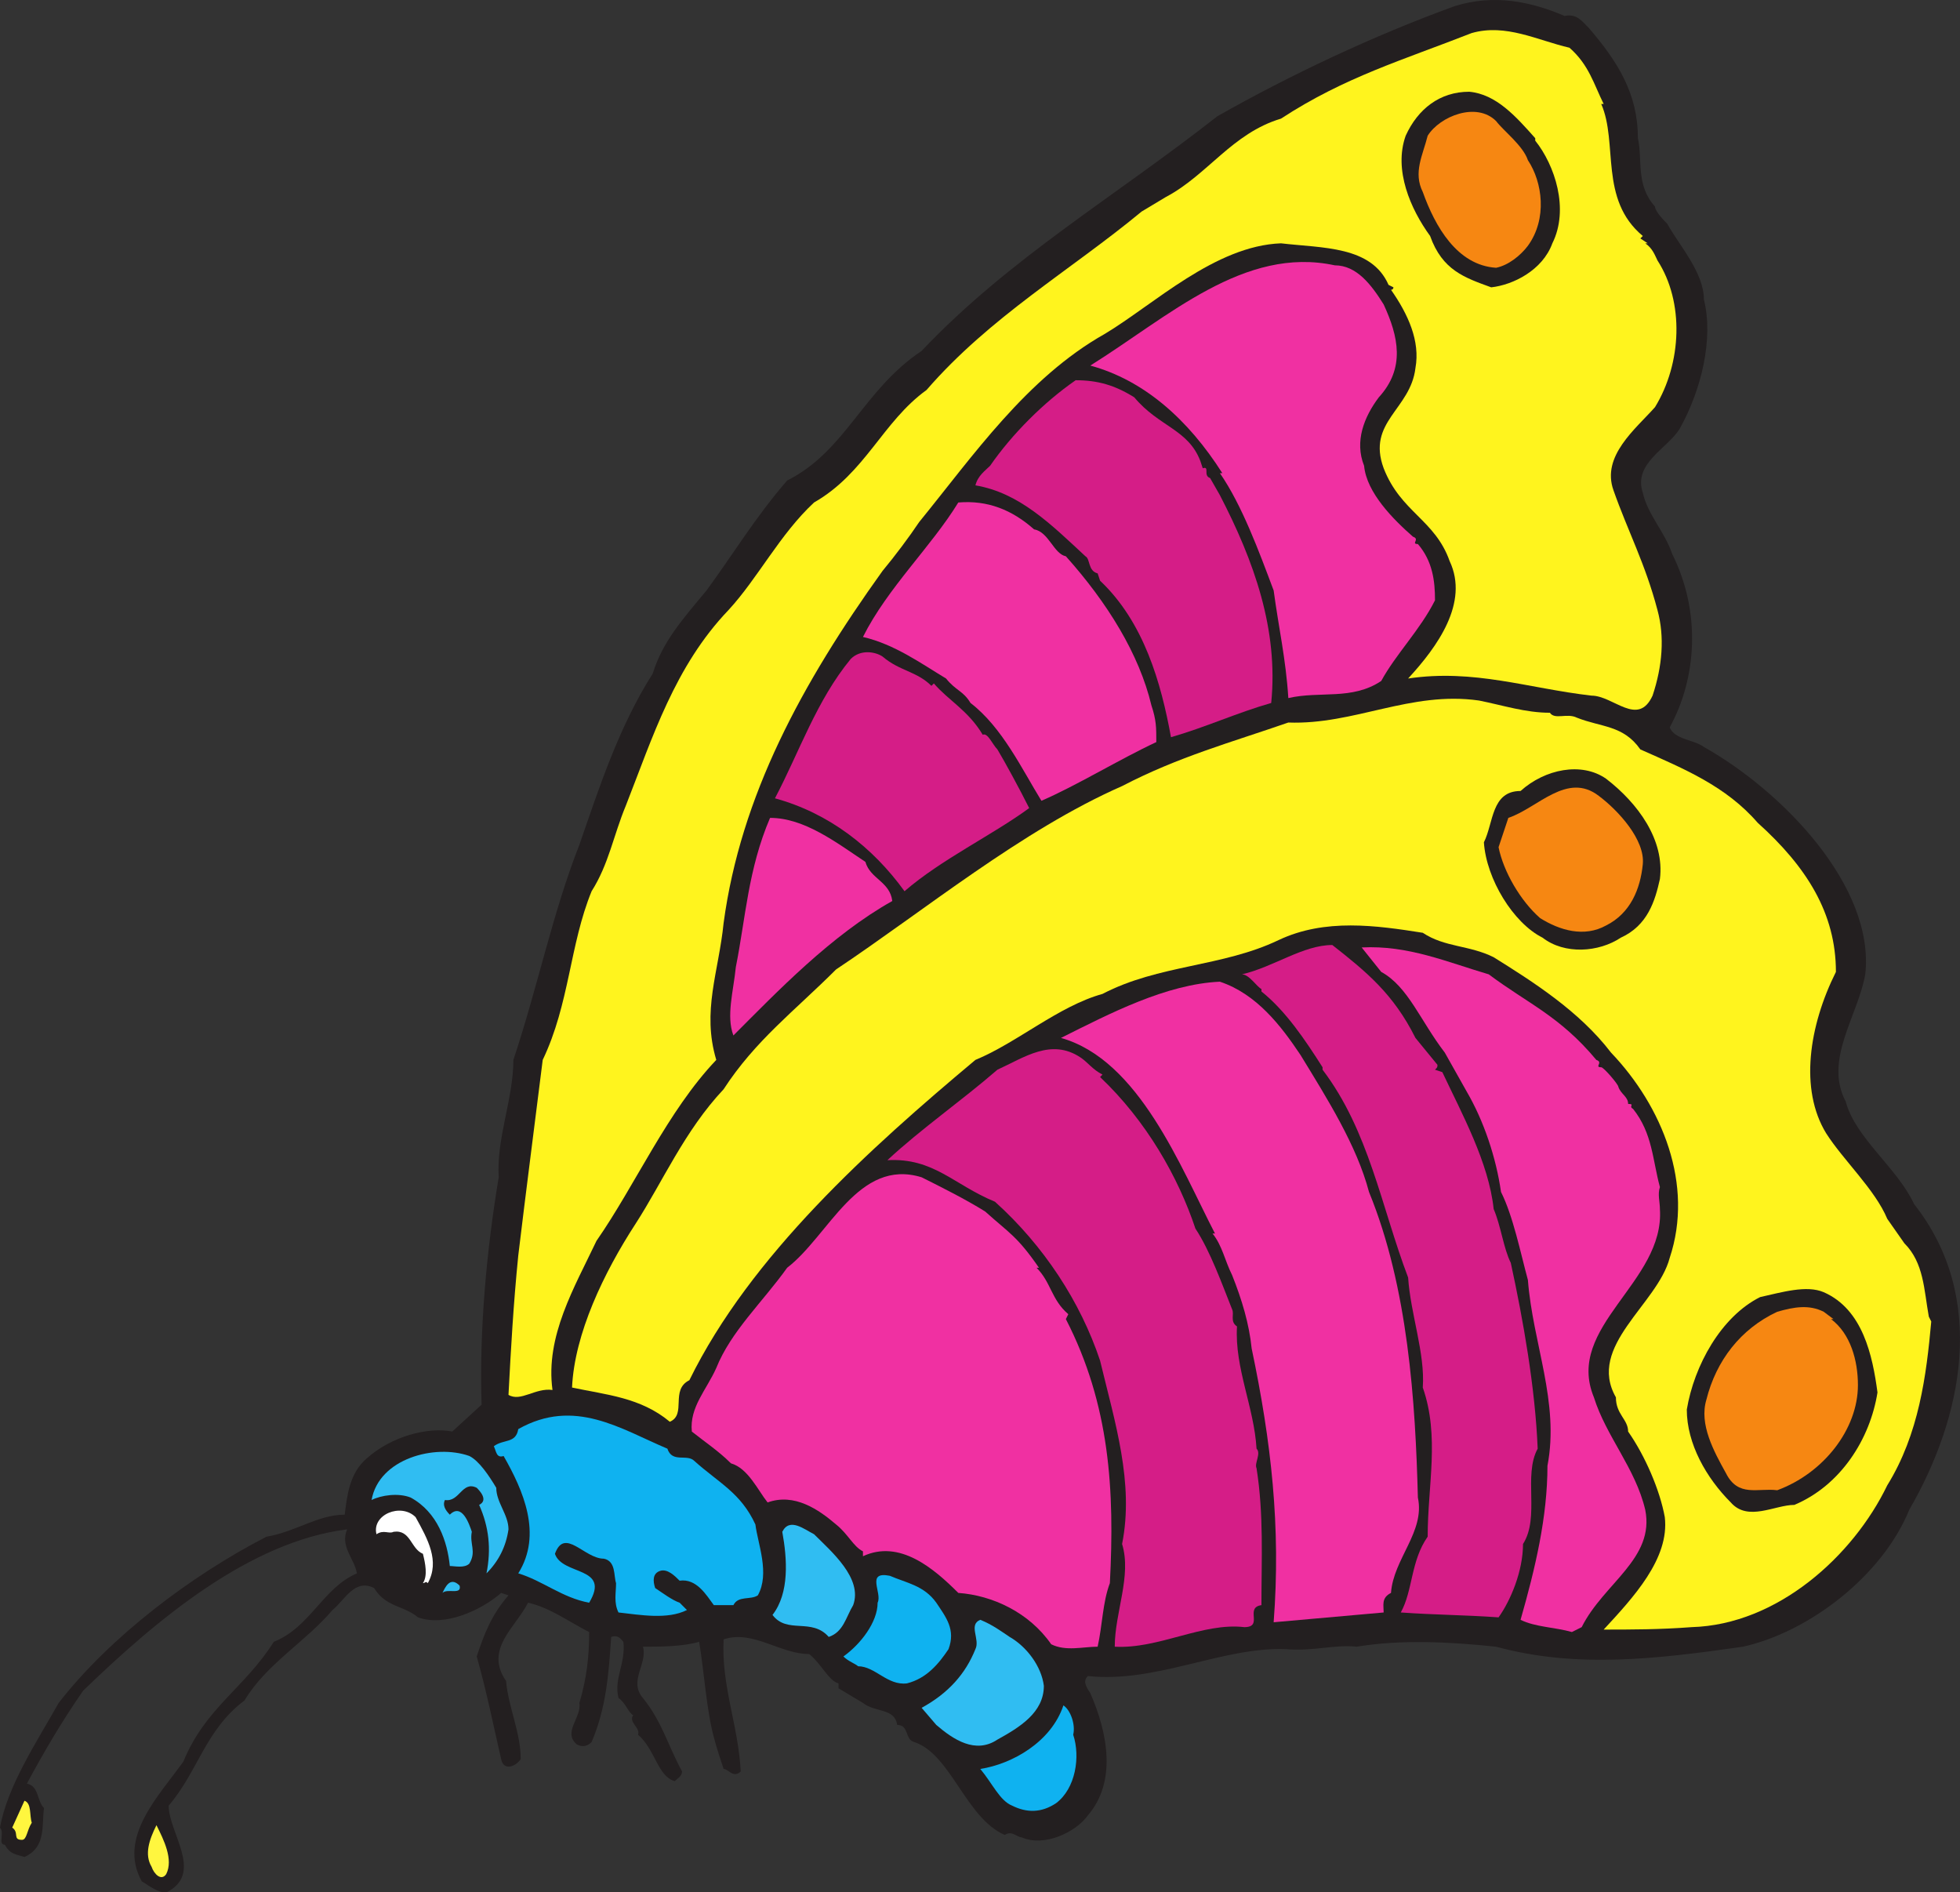 <svg xmlns="http://www.w3.org/2000/svg" width="601.316" height="580.494"><rect width="100%" height="100%" fill="#333333" stroke="none"/><path fill="#231f20" fill-rule="evenodd" d="M373.5 35.643c22.5-12.75 48-24.75 72.75-33.75 12-3.75 23.25-1.5 33.75 3 3.75-.75 5.25 1.5 7.5 3.75 9 10.5 15 20.25 15 33.75 1.5 6.75-.75 14.25 5.25 21 0 1.5 3 4.5 3.75 5.25 3.75 6.75 11.25 15 11.25 23.25 3 12-.75 27.75-7.5 39.75-3.75 6-14.25 10.5-11.25 19.5 1.5 6.75 6.75 12 9 18.75 9 18 7.5 38.25-.75 53.25 1.5 3.75 7.5 3.75 10.5 6 24 13.5 52.5 42.75 49.5 69.75-2.25 12.75-12.75 26.25-6 39 3 11.25 15.75 20.25 21 31.5 22.5 28.5 15 65.25-1.5 93.75-8.25 20.25-30.75 37.5-51 42-26.25 3.75-51 6.75-75.75 0-14.25-1.5-29.25-2.25-42.75 0-6.75-.75-13.5 1.5-21.75.75-19.5-.75-39.75 10.5-60.75 8.25-1.5 1.5-.75 3 .75 5.25 5.25 12 8.25 27-.75 37.5-3.75 5.25-13.5 9.75-20.25 6.75-1.5 0-3-2.25-5.25-.75-12-5.25-16.5-24.75-27.75-28.5-3-.75-1.5-5.25-5.25-5.25-.75-5.25-6.75-3.75-10.5-6.75l-7.5-4.5v-1.5c-3-.75-5.25-6-9-9-9 0-17.25-7.5-26.25-4.5-.75 14.25 4.5 26.25 5.25 40.5-2.25 2.25-3.75-.75-5.25-.75-.75-2.25-2.25-6.75-3-9.75-2.25-8.25-3-20.25-4.5-29.25-5.25 1.5-12 1.5-17.25 1.5 1.5 5.25-4.5 10.5 0 15.75 6 7.5 7.5 14.25 12 22.5 0 1.5-1.5 2.25-2.25 3-5.25-1.5-6-9.75-11.25-14.25.75-2.25-3-3.75-1.5-6-1.5-.75-2.25-3.75-4.5-5.25-1.5-6 2.25-10.5 1.5-17.25-.75-.75-1.5-2.25-3.75-1.5-.75 11.25-1.5 21.75-6 32.25-1.5 1.5-3 1.5-4.5.75-4.5-3.75 1.5-8.25.75-12.75 2.25-7.5 3-14.25 3-21.75-6-3-12-7.5-18.75-9-3.75 7.5-13.5 14.25-6.75 24 .75 8.25 4.5 15.75 4.5 24-1.5 2.25-5.25 3.75-6 0-2.25-9.75-4.5-21-7.5-31.5 2.25-6.75 4.5-12.75 9.75-18.75l-2.25-.75c-6 5.25-17.25 10.5-25.5 7.5-4.5-3.75-9.75-3-13.5-9-6-3-9 3.75-12.75 6.75-8.25 9.75-20.25 16.5-27 27.75-12 9-14.25 21.75-23.25 32.25 0 8.25 10.5 20.25 0 26.25-2.25 1.5-6.75-2.25-8.25-3-7.5-13.5 5.25-26.25 12.75-36.75 6.75-16.5 18.75-22.5 27.75-36.75 11.25-4.5 15-16.5 25.5-21-.75-4.5-5.25-8.25-3-13.5-30 3.75-58.5 27.75-81 49.5-6.75 9.75-12 18.75-17.25 28.5 3.75.75 3 5.25 5.25 7.5-.75 5.25.75 12-6 15-2.25-.75-4.5-.75-6-3.75-2.25 0 0-3.75-1.5-5.25 2.25-12.75 11.25-26.25 18-38.25 15.75-20.25 40.5-39 63.75-51 9-1.5 15.75-6.75 24-6.75.75-6 1.5-12.75 6.75-17.25 7.5-6.75 18.75-9.75 26.25-8.25l9-8.25c-.75-22.5 1.5-47.25 5.25-69.75-.75-12 4.5-24 4.5-36 7.5-22.5 12-45 20.25-66 6-17.25 12-36 22.5-52.5 3-9.75 9-16.5 16.5-25.5 8.25-11.25 15-22.5 24.75-33.75 18-9 23.25-27.75 41.25-39.75 27-28.5 59.25-47.25 90.75-72"/><path fill="#fff41e" fill-rule="evenodd" d="M357.75 60.393c12.75-6.75 20.25-19.5 35.25-24 19.5-12.75 37.5-18 58.5-26.25 10.5-3 20.25 2.25 30 4.5 6 5.25 7.5 11.25 10.5 17.25h-.75c5.25 12-.75 29.25 12.75 40.5l-.75.75 2.25 1.5h-.75c2.25 1.5 3 3.75 3.75 5.25 8.25 12.75 7.5 31.5-.75 45-6 6.75-16.5 15-12.75 25.5 4.5 12.75 9.75 22.5 13.5 36.75 2.25 8.25 1.5 17.25-1.5 26.25-4.5 9.75-12 0-18.75 0-19.5-2.25-36-8.25-56.25-5.25 9-9.75 18.75-23.25 12.75-36-4.5-12.75-15-15-20.25-28.5-5.25-14.25 8.25-18 9.75-30.75 1.5-8.25-2.25-16.5-7.5-24 .75 0 .75-.75.75-.75l-1.5-.75c-5.25-12-20.25-11.25-33-12.75-20.25.75-39 18.75-54 27.75-24 13.5-40.5 37.5-57 57.75-3 4.5-7.5 10.5-11.25 15-24.75 34.5-43.5 69-48.75 108-1.5 15-6.75 27-2.25 42-15 15.75-24.75 38.25-36.75 55.5-6.75 14.25-15.75 29.25-13.5 45.75-5.25-.75-9.75 3.75-13.5 1.5.75-14.25 1.5-27.75 3-42.75 2.25-18.75 5.25-42 7.5-60 8.25-17.25 8.25-35.25 15-51.75 5.25-8.25 6.75-17.25 10.5-26.25 8.25-21 15-42.75 31.5-60 9-9.75 15.75-23.25 26.25-33 15.75-9 21-24.75 34.5-34.5 19.5-22.5 44.25-36.75 66-54.75l7.5-4.5"/><path fill="#d51d87" fill-rule="evenodd" d="M348 121.893c7.5 9 16.5 9.75 20.25 19.5l.75 2.25c2.25-.75 0 2.25 2.25 3l3 5.25c10.5 20.25 18 41.25 15.75 63.75-10.5 3-20.25 7.5-30.75 10.5-3-16.5-8.25-35.25-21.75-48l-.75-2.25c-3-.75-2.25-4.5-3.75-5.25-10.5-9.75-20.25-19.5-33.75-21.75.75-3 3-4.5 4.5-6 6.75-9.75 16.5-19.5 26.25-26.25 6.75 0 12 1.5 18 5.25"/><path fill="#f030a2" fill-rule="evenodd" d="M409.5 81.393c6.75 0 11.25 6 15 12 4.5 9.75 6.75 19.5-1.5 28.5-4.5 6-7.5 13.5-4.5 21 .75 8.25 9 16.5 15 21.75 2.25.75-.75 2.25 1.5 2.25 4.5 5.25 5.25 11.25 5.25 17.25-4.5 9-12 16.5-16.5 24.75-9 6-18.75 3-28.5 5.25-.75-12-3-21.75-4.5-33-4.5-12-9.75-26.25-16.5-36h.75c-10.5-16.5-24-28.5-40.5-33 24-15 47.25-36.75 75-30.75"/><path fill="#231f20" fill-rule="evenodd" d="M450.75 28.143c8.25.75 14.25 7.5 20.25 14.25v.75c6 7.5 10.5 21 5.25 31.5-3 8.25-12 12.75-18.75 13.5-8.25-3-15-5.25-18.75-15.75-6-8.25-11.25-20.25-7.5-30.75 3.75-8.25 10.5-13.5 19.5-13.5"/><path fill="#f030a2" fill-rule="evenodd" d="M317.25 162.393c4.5.75 6 7.5 9.75 8.25 12.75 14.25 22.5 30 26.25 45.75 1.5 4.5 1.5 6.75 1.5 11.25-11.25 5.25-24.75 13.5-35.25 18-6-9.75-12-22.5-21.75-30-2.25-3.75-4.5-3.75-7.5-7.5-7.5-4.5-15.75-10.5-25.5-12.75 7.5-15 21-27.75 29.25-41.25 9-.75 16.5 2.25 23.25 8.25"/><path fill="#f68712" fill-rule="evenodd" d="M459 37.143c2.25 3 8.25 7.5 9.75 12 4.5 6.75 6 18 0 26.25-2.25 3-6 6-9.75 6.75-12-.75-18.75-12.75-22.5-23.25-3-6 0-11.25 1.5-17.25 3.75-6 15-10.5 21-4.5"/><path fill="#d51d87" fill-rule="evenodd" d="M270.75 201.393c5.25 4.5 10.5 4.5 15 9l.75-.75c4.5 5.25 10.5 8.25 15 15.75 1.5-.75 3 3 4.5 4.5 2.25 3.75 6.75 12 9.75 18-11.25 8.25-27 15.75-38.25 25.5-9.75-13.5-23.25-24-39.75-28.5 7.5-14.25 12.75-30 23.25-42.75 3-3 7.5-2.25 9.75-.75"/><path fill="#f030a2" fill-rule="evenodd" d="M265.5 264.393c1.5 5.25 7.5 6 8.25 12-18.75 10.5-35.25 27.75-48.75 41.25-2.25-6 0-13.5.75-21 3-15 3.75-30 10.5-45.75 10.5 0 20.25 7.5 29.25 13.5"/><path fill="#fff41e" fill-rule="evenodd" d="M344.25 241.143c17.25-9 33.75-13.5 51-19.5 20.25.75 37.5-9.75 58.5-6.75 7.5 1.5 14.25 3.75 21.75 3.75 1.5 2.25 5.25 0 8.25 1.5 7.5 3 14.25 2.25 19.5 9.75 13.5 6 26.25 11.25 36 22.5 15 13.5 24 27.75 24 45.75-8.25 16.5-11.25 36-3 49.5 5.25 8.25 15 17.25 18.75 26.25l5.25 7.5c6 6 6 14.25 7.5 22.5l.75 1.5c-1.5 16.5-3.75 34.5-13.5 50.25-10.5 21.75-33.75 42.75-60 43.5-9.75.75-18.75.75-27 .75 9-9.75 20.25-21.75 18.75-34.5-1.5-8.25-6-18.75-11.25-26.25 0-3.75-3.75-5.25-3.75-10.5-9-15.75 12.75-28.5 16.5-42.75 7.5-22.5-2.25-46.5-18-63-9.75-12.75-24-21.75-36-29.25-7.5-3.75-15-3-21.75-7.5-14.25-2.25-30-4.5-44.25 2.25-17.25 8.25-36.75 7.5-54 16.5-13.5 3.75-26.25 15-39 20.25-32.25 27-69 60-87.75 98.25-6 3-.75 10.5-6 12.75-9-7.5-19.5-8.25-30-10.5.75-16.5 9.75-35.25 19.5-50.25 8.25-12.75 15-28.5 27-41.25 9.75-15 21.75-24 34.5-36.75 27-18 57-42.75 87.75-56.25"/><path fill="#30bdf2" fill-rule="evenodd" d="M144 446.643c3 1.5 6 6 8.25 9.75 0 4.5 3.75 8.25 3.75 12.75-.75 5.25-3 9.75-6.75 13.5 1.5-7.5.75-14.25-2.25-21 3-1.5 0-4.5-.75-5.25-4.5-2.25-5.25 4.5-9.75 3.75-.75 1.5 0 3 1.5 4.5 3.75-3.75 6 3 6.75 5.25-.75 3.75 1.5 6-.75 9.75-1.5 1.5-4.5.75-6 .75-.75-7.5-3.75-16.5-12-21-3.75-1.5-9-.75-12 .75 2.25-12.75 19.5-17.25 30-13.5"/><path fill="#fff" fill-rule="evenodd" d="M127.5 465.393c3.75 6.75 7.5 13.5 3.75 20.25-.75-.75-.75 0-1.5 0 1.5-2.25.75-6 0-9-3.75-1.5-3.75-7.5-9-6.75-1.5.75-3-.75-5.25.75-1.5-6 7.5-9.75 12-5.25"/><path fill="#fff63f" fill-rule="evenodd" d="M9.75 559.143c-1.5 2.25-1.5 5.25-3 5.25-3 0-.75-2.25-3-3.75l3.75-8.25c2.25.75 1.5 4.5 2.25 6.75"/><path fill="#0fb2f0" fill-rule="evenodd" d="M159 438.393c17.25-9.75 31.5 0 45.75 6 1.5 4.5 6 1.5 8.25 3.75 7.5 6.75 14.25 9.75 18.75 19.5.75 6 4.5 15 .75 21.75-2.25 1.5-6 0-7.5 3h-6c-2.25-3-5.25-8.25-10.5-7.5-1.5-1.5-3.75-3.75-6-3s-2.25 3-1.5 5.25c2.25 1.5 5.25 3.75 7.5 4.5l2.25 2.25c-6 3-14.25 1.5-21 .75-1.5-3-.75-6-.75-9-.75-2.25 0-6.75-3.75-7.5-6 0-12-9.75-15-1.5 2.25 6.75 17.25 3.75 10.5 15-8.25-1.5-14.25-6.75-21.75-9 7.5-12 1.5-25.5-4.5-36-2.25.75-2.25-1.5-3-3 3-2.25 6.75-.75 7.5-5.25"/><path fill="#d51d87" fill-rule="evenodd" d="M306 328.143c8.25-3.75 16.5-9.75 25.5-3.75 2.25 1.5 3.75 3.75 6.75 5.25l-.75.75c14.25 13.5 24 30.75 29.25 46.5 4.5 6.75 8.25 17.25 11.25 24.75.75 1.5-.75 3.75 1.5 5.25-.75 12.75 5.25 24.75 6 37.5 1.5 1.5-.75 4.5 0 6 2.25 14.25 1.5 27.75 1.5 42-5.25.75.75 6.75-5.25 6.75-12.75-1.5-26.25 6.75-39.75 6 0-10.5 5.25-21.75 2.25-31.5 3.75-18.75-2.25-37.5-6.75-56.25-6-18-17.25-35.25-32.25-48.75-12.75-5.25-18.75-13.5-33-12.75 10.5-9.75 22.5-18 33.75-27.75"/><path fill="#f030a2" fill-rule="evenodd" d="M302.25 371.643c7.5 6.75 9.75 7.5 16.5 17.25H318c4.5 4.5 4.5 9.75 9.75 14.25l-.75 1.5c13.5 26.25 15 52.5 13.5 81-2.25 6-2.25 12.75-3.75 19.5-4.5 0-9.75 1.5-14.25-.75-6.75-9.75-18-15-28.5-15.75-7.5-7.5-18-16.5-29.25-11.25v-1.5c-3-1.5-4.5-5.25-8.25-8.25-5.25-4.5-12.75-9.75-21-6.75-3-3.75-6-10.5-11.25-12-3.75-3.75-8.25-6.75-12-9.75-.75-7.5 4.5-12.75 7.5-19.5 4.5-11.25 14.25-20.25 21.75-30.75 12.75-9.75 21.75-33.75 41.25-27.75 6 3 13.5 6.75 19.5 10.5m72-70.5c11.25 3.75 18.75 13.5 24.75 22.5 8.25 13.5 17.25 27.75 21 42 12 29.25 14.25 64.5 15 93.75 2.25 10.5-7.5 18.75-8.25 29.25-3 1.5-2.25 3.75-2.25 6l-33.75 3c2.25-29.25-.75-55.5-6.75-84-.75-7.5-3-15-6-22.5-2.25-4.5-3-9-6-12.75h.75c-10.5-20.25-23.25-53.25-47.25-60 15-7.5 32.25-16.5 48.75-17.25"/><path fill="#30bdf2" fill-rule="evenodd" d="M141 486.393c.75 3-3.75.75-5.25 2.25.75-1.5 2.25-5.25 5.25-2.25"/><path fill="#fff63f" fill-rule="evenodd" d="M51 574.893c-1.5 2.25-3.75 0-4.5-2.25-2.25-3.75-.75-8.25 1.5-12.75 2.25 4.5 5.25 10.5 3 15"/><path fill="#d51d87" fill-rule="evenodd" d="M408.75 289.893c10.5 8.25 18.75 15 25.5 28.5l6.75 8.25c0 .75 0 .75-.75 1.5l2.25.75c6 12.75 14.25 27.75 15.75 42 2.25 5.25 3 12 5.25 16.5 3.75 17.25 7.5 38.25 8.25 57-4.5 8.25.75 21-4.5 29.25 0 8.25-3.75 17.25-7.5 22.5-10.5-.75-19.5-.75-30-1.5 3.75-6.75 3-15.75 8.25-23.25 0-15.75 3.75-30.75-1.5-45.75.75-10.5-3.75-22.5-4.5-33.75-8.25-21.75-12-45-26.25-63.75v-.75c-5.25-8.25-11.25-17.25-18.75-23.25v-.75c-1.5-.75-3.75-4.5-6-4.5 9.75-2.25 18.75-9 27.75-9"/><path fill="#231f20" fill-rule="evenodd" d="M492.75 238.893c9.75 7.5 18 18.75 16.5 30.75-1.5 6.75-3.75 14.25-12 18-6.75 4.5-17.25 5.25-24 0-9-4.5-17.25-18-18-29.25 3-6 2.25-15.75 11.25-15.75 7.5-6.75 18.75-9 26.25-3.75"/><path fill="#f68712" fill-rule="evenodd" d="M490.5 244.143c6 4.5 14.25 13.5 13.5 21s-3.75 15-11.25 18.75c-6.75 3.75-14.25 1.5-20.25-2.25-6-5.25-11.25-14.25-12.75-21.75l3-9c9-3 18-14.25 27.75-6.75"/><path fill="#f030a2" fill-rule="evenodd" d="M456.75 298.893c12 9 21.75 12.75 33 26.25 2.25.75-.75 2.25 1.5 2.25.75 0 5.25 5.25 5.25 6 .75 2.25 3 3 3 5.25 2.25 0 0 .75 1.5 1.5 6 7.5 6 15.75 8.25 24-.75 2.25 0 4.5 0 6.75 1.5 22.5-29.25 36-20.25 57.75 3.75 12 12.75 21.75 15.75 34.5 3 15-12.75 22.5-19.5 36l-3 1.5c-5.25-1.5-11.25-1.5-15.75-3.75 4.5-15.75 8.25-31.5 8.25-47.25 3.75-19.5-4.5-37.5-6-57-2.25-8.25-4.5-19.5-8.25-27-1.5-10.5-5.25-21.75-10.5-30.75l-6.75-12c-7.5-9.75-11.25-20.25-19.5-24.75l-6-7.5c14.25-.75 26.25 4.5 39 8.25"/><path fill="#30bdf2" fill-rule="evenodd" d="M249.75 470.643c5.25 5.25 15 13.5 12 21.75-2.25 3.75-3 8.25-7.5 9.75-5.25-6-12.75-.75-17.25-6.75 5.25-6.75 4.5-17.25 3-25.5 2.25-4.5 6.75-.75 9.75.75"/><path fill="#0fb2f0" fill-rule="evenodd" d="M287.25 491.643c3 4.5 6 8.25 3.75 14.25-3 4.5-6.75 9-12.75 10.5-6 .75-9.75-5.25-15-5.25-.75-.75-3-1.5-4.5-3 5.25-3.75 10.5-10.5 10.5-16.5 1.5-3-3.75-9.75 3.75-8.25 5.25 2.25 10.5 3 14.25 8.25"/><path fill="#30bdf2" fill-rule="evenodd" d="M309.75 502.143c5.25 3 9.75 9 10.5 15 0 8.25-7.5 12.75-14.25 16.5-6.75 4.5-13.5 0-18.75-4.5l-4.5-5.25c8.25-4.5 13.5-10.5 16.5-18 1.5-3-2.25-7.5 1.5-9 3.75 1.5 6.75 3.75 9 5.25"/><path fill="#0fb2f0" fill-rule="evenodd" d="M326.25 523.143c2.25 1.5 3.75 6 3 9 2.25 6.75.75 16.5-5.25 21-4.5 3-9 3-13.5.75-3.75-1.5-6-6.75-9.75-11.25 9.75-1.5 21.75-8.25 25.5-19.5"/><path fill="#231f20" fill-rule="evenodd" d="M559.5 396.393c12 5.25 15 19.5 16.5 30.75-2.25 14.25-11.25 28.5-25.5 34.5-6 0-14.25 5.25-19.5-.75-7.5-7.5-13.5-18-13.5-28.5 2.25-13.5 10.5-28.5 22.5-34.5 6.75-1.5 14.25-3.75 19.5-1.5"/><path fill="#f68712" fill-rule="evenodd" d="m559.5 402.393 3 2.25h-.75c6 4.5 8.25 12.75 8.25 20.25 0 13.5-10.5 27-24.75 32.25-6-.75-12 2.25-15.75-5.25-3.75-6.75-8.25-15-6-22.5 3-12 10.5-21.75 21.75-27 5.25-1.5 9.75-2.25 14.25 0"/></svg>
